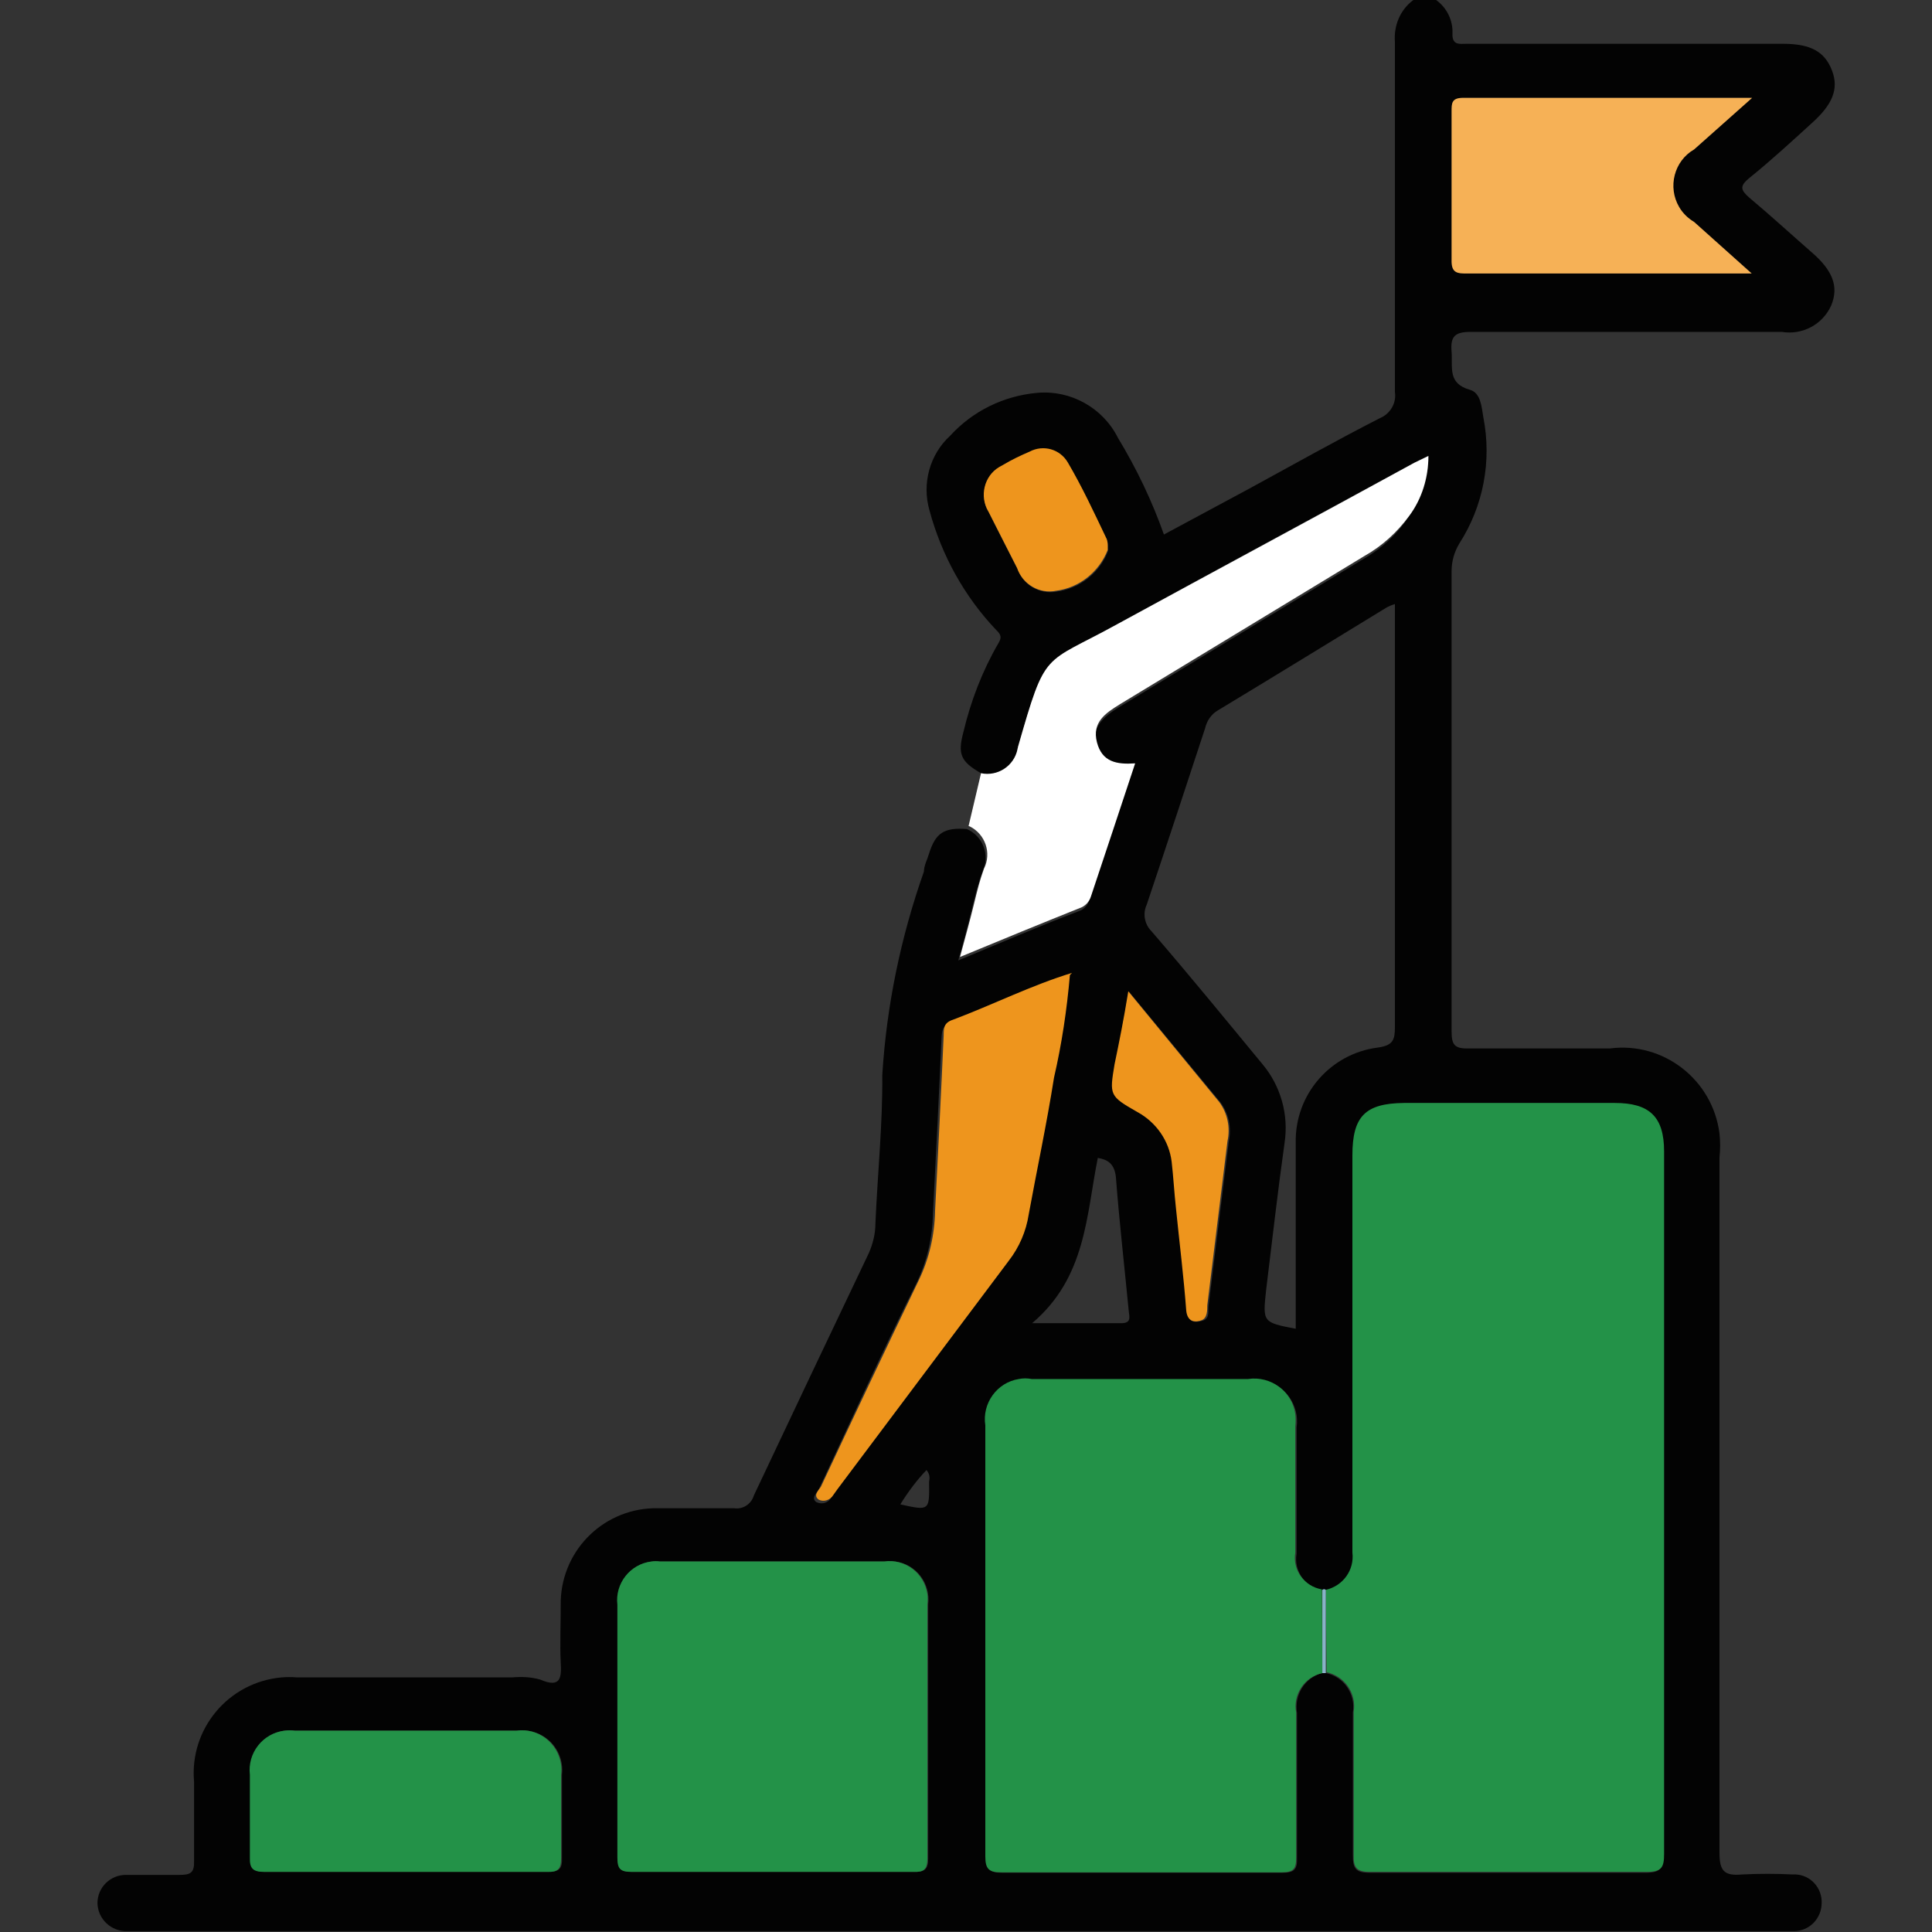 <?xml version="1.0" encoding="utf-8"?>
<!-- Generator: Adobe Illustrator 26.5.0, SVG Export Plug-In . SVG Version: 6.00 Build 0)  -->
<svg version="1.1" id="Layer_1" xmlns="http://www.w3.org/2000/svg" xmlns:xlink="http://www.w3.org/1999/xlink" x="0px" y="0px"
	 viewBox="0 0 45 45" style="enable-background:new 0 0 45 45;" xml:space="preserve">
<rect x="0" y="0" width="45" height="45" fill="#333333" stroke="none"/>
<style type="text/css">
	.st0{fill:#020201;}
	.st1{fill:#239248;}
	.st2{fill:#EE951D;}
	.st3{fill:#050404;}
	.st4{fill:#030303;}
	.st5{fill:#FFFFFF;}
	.st6{fill:#F6B156;}
	.st7{fill:#88B3C8;}
	.st8{fill:#6189A9;}
	.st9{fill:#030404;}
	.st10{fill:#6DBF7C;}
	.st11{fill:#040404;}
</style>
<g>
	<path class="st0" d="M153.05,39.52c-0.16,0.09-0.12,0.26-0.15,0.38c-0.57,2.36-2.69,4.02-5.13,4.01h-6.83c-0.6,0-0.6,0-0.61-0.57
		c0-0.06,0-0.12,0-0.18c0.01-0.06,0.01-0.11,0-0.17c-0.08-0.45,0.1-0.58,0.56-0.57c1.91,0,3.83,0,5.75,0c0.38,0,0.46-0.11,0.45-0.47
		c0-2.27,0-4.54,0-6.83c0-0.99,0-0.97,1.01-1c0.41,0,0.48,0.12,0.47,0.5c0,2.43,0,4.85,0,7.29c0,0.37,0.11,0.42,0.43,0.3
		c1.31-0.4,2.28-1.5,2.51-2.84c0.15-1.28,0.18-2.57,0.09-3.86c-0.05-2.41-1.74-4.48-4.1-5.01c-1.04-0.15-2.09-0.2-3.14-0.15
		c-1.31,0-2.61,0-3.91,0c-0.38,0-0.52,0.09-0.38,0.5c0.2,0.64,0.29,1.32,0.27,1.99c0,2.21,0,4.43,0,6.63
		c0.12,1.36-0.41,2.7-1.44,3.61c-0.79,0.57-1.75,0.85-2.73,0.79c-0.48-0.03-0.96-0.03-1.44,0c-0.35,0-0.44-0.09-0.39-0.41
		c0.01-0.11,0.01-0.23,0-0.34c0-0.2,0-0.38,0-0.57c0-3.22,0-6.44,0-9.66c0-1.03,0-1.02,1.02-1.04c0.39,0,0.49,0.12,0.49,0.5
		c0,3.15,0,6.3,0,9.45c0,0.11,0,0.23,0,0.35c0,0.12,0.06,0.21,0.23,0.24c1.28,0.23,2.51-0.63,2.73-1.91
		c0.03-0.17,0.04-0.35,0.03-0.53v-7.16c0.08-2.92-2.23-5.35-5.15-5.42c-0.09,0-0.17,0-0.26,0h-5.71c-2.92-0.07-5.33,2.24-5.4,5.16
		c0,0.07,0,0.15,0,0.22v7.07c-0.15,1.27,0.75,2.41,2.02,2.56c0.18,0.02,0.36,0.02,0.54,0c0.38,0,0.46-0.1,0.46-0.46c0-3,0-5.98,0-9
		c0-1.06,0-1.04,1.05-1.07c0.38,0,0.45,0.12,0.45,0.47c0,3.42,0,6.83,0,10.25c0,0.19,0,0.38,0,0.57c-0.08,0.74-0.08,0.74-0.85,0.74
		h-1.36c-0.86-0.01-1.7-0.29-2.4-0.79c-1.04-0.94-1.57-2.31-1.44-3.71c0.06-2.2,0-4.39,0-6.59c-0.02-0.66,0.07-1.32,0.26-1.95
		c0.13-0.38,0-0.5-0.35-0.49c-2.12,0-4.27-0.08-6.36,0.05c-2.39,0.19-4.34,1.99-4.72,4.37c-0.11,1.3-0.14,2.6-0.08,3.9
		c0.02,1.57,1.02,2.97,2.51,3.48c0.47,0.17,0.48,0.17,0.48-0.32V35.2c0-1.04,0-1.03,1.05-1.04c0.38,0,0.45,0.11,0.45,0.47
		c0,2.44,0,4.89,0,7.33c0,0.36,0.08,0.48,0.45,0.47c1.85,0,3.69,0,5.54,0c0.74,0,0.74,0,0.79,0.74c0.05,0.74-0.05,0.75-0.85,0.75
		h-6.58c-2.89,0.08-5.3-2.21-5.37-5.1c0-0.09,0-0.18,0-0.28c-0.07-1.24-0.05-2.49,0.06-3.73c0.39-3.29,3.14-5.8,6.46-5.87
		c2.34-0.08,4.68-0.1,7.02,0c0.19,0.03,0.37-0.05,0.47-0.21c1.25-1.82,3.33-2.9,5.54-2.85c1.96,0,3.92,0,5.88,0
		c2.2-0.03,4.26,1.03,5.52,2.83c0.13,0.19,0.36,0.29,0.59,0.23c2.46-0.14,4.92-0.14,7.37,0c3.04,0.26,5.51,2.56,5.98,5.58
		c0,0.08,0,0.19,0.09,0.22L153.05,39.52z"/>
	<path class="st0" d="M133.16-1.08c0.38,0.11,0.74,0.29,1.07,0.52c0.49,0.41,0.77,1.02,0.79,1.66c0,0.85,0,1.71,0,2.56
		c0,0.27,0.06,0.42,0.34,0.5c0.83,0.24,1.63,0.58,2.38,0.99c0.16,0.12,0.39,0.09,0.51-0.08c0,0,0-0.01,0.01-0.01
		c0.56-0.58,1.13-1.14,1.71-1.71c0.84-0.94,2.29-1.03,3.23-0.18c0.06,0.06,0.13,0.12,0.18,0.18c0.99,0.97,1.97,1.96,2.95,2.95
		c0.94,0.81,1.06,2.22,0.25,3.17c-0.08,0.09-0.16,0.17-0.25,0.25c-0.57,0.57-1.14,1.14-1.71,1.71c-0.18,0.18-0.24,0.31-0.1,0.56
		c0.42,0.75,0.75,1.55,1,2.38c0.08,0.25,0.18,0.32,0.43,0.32c0.85,0,1.64,0,2.46,0c1.23-0.07,2.29,0.88,2.36,2.11
		c0,0.07,0,0.15,0,0.22c0,1.47,0,2.93,0,4.39c0.02,1.08-0.73,2.03-1.79,2.24c-0.32,0.06-0.5,0-0.44-0.36c0.01-0.12,0.01-0.23,0-0.35
		c0-0.17,0-0.35,0-0.52c0-0.17,0-0.22,0.17-0.26c0.44-0.12,0.56-0.45,0.56-0.85c0-1.38,0-2.76,0-4.14c0-0.72-0.25-0.97-0.98-0.97
		h-3.42c-0.27,0-0.41-0.05-0.48-0.35c-0.34-1.44-0.92-2.82-1.71-4.07c-0.16-0.26-0.09-0.4,0.09-0.59c0.85-0.85,1.67-1.65,2.49-2.49
		c0.35-0.24,0.44-0.73,0.2-1.08c-0.05-0.08-0.12-0.15-0.2-0.2c-0.96-0.98-1.93-1.95-2.91-2.92c-0.5-0.5-0.85-0.49-1.35,0
		c-0.81,0.85-1.62,1.61-2.43,2.43c-0.21,0.22-0.36,0.28-0.65,0.1c-1.23-0.8-2.59-1.37-4.02-1.71c-0.32-0.08-0.38-0.22-0.38-0.51
		c0-1.17,0-2.34,0-3.51c0-0.62-0.28-0.85-0.85-0.85h-4.22c-0.61,0-0.85,0.28-0.85,0.85c0,1.18,0,2.37,0,3.55
		c0,0.27-0.09,0.38-0.34,0.44c-1.46,0.33-2.85,0.91-4.11,1.71c-0.15,0.13-0.39,0.11-0.52-0.04c-0.01-0.01-0.02-0.02-0.03-0.04
		c-0.85-0.85-1.66-1.71-2.49-2.49c-0.5-0.5-0.85-0.49-1.35,0c-0.97,0.96-1.93,1.92-2.89,2.89c-0.49,0.49-0.48,0.85,0,1.35
		c0.85,0.85,1.63,1.64,2.46,2.45c0.18,0.12,0.23,0.37,0.11,0.56c-0.01,0.01-0.02,0.02-0.02,0.03c-0.79,1.23-1.37,2.6-1.71,4.02
		c-0.08,0.34-0.24,0.39-0.54,0.38h-3.47c-0.59,0-0.85,0.26-0.85,0.79c0,1.48,0,2.96,0,4.43c-0.03,0.32,0.17,0.62,0.48,0.71
		c0.17,0.02,0.29,0.18,0.26,0.35c0,0.01,0,0.02-0.01,0.03c-0.01,0.15-0.01,0.29,0,0.44c0,0.06,0,0.12,0,0.18
		c0,0.67,0,0.67-0.69,0.46c-0.88-0.27-1.5-1.07-1.53-1.99c0-1.6,0-3.2,0-4.78c0.05-1.19,1.03-2.13,2.22-2.11c0.86,0,1.71,0,2.56,0
		c0.2,0.03,0.39-0.1,0.42-0.3c0-0.01,0-0.01,0-0.02c0.24-0.83,0.58-1.62,1-2.38c0.14-0.25,0.08-0.38-0.1-0.56
		c-0.59-0.57-1.17-1.15-1.71-1.71c-0.92-0.82-0.99-2.23-0.17-3.15c0.05-0.06,0.11-0.11,0.17-0.17c1-1.01,2-2.02,3.02-3.02
		c0.85-0.93,2.28-0.99,3.21-0.15c0.05,0.05,0.1,0.1,0.15,0.15c0.57,0.57,1.16,1.16,1.77,1.77c0.09,0.14,0.28,0.19,0.42,0.1
		c0.01-0.01,0.02-0.01,0.03-0.02c0.8-0.43,1.64-0.78,2.5-1.03c0.22-0.07,0.25-0.19,0.25-0.38c0-0.8,0-1.61,0-2.42
		c-0.08-1.03,0.54-1.99,1.52-2.32c0.06,0,0.15,0,0.16-0.11L133.16-1.08z"/>
	<path class="st1" d="M112.53,22.91c-0.01-0.15-0.01-0.29,0-0.44c0.04-0.17-0.06-0.33-0.23-0.37c-0.01,0-0.02,0-0.03-0.01
		c-0.31-0.09-0.51-0.39-0.48-0.71c0-1.48,0-2.96,0-4.43c0-0.53,0.3-0.79,0.85-0.79h3.47c0.3,0,0.46,0,0.54-0.38
		c0.34-1.43,0.92-2.79,1.71-4.02c0.14-0.17,0.12-0.42-0.05-0.57c-0.01-0.01-0.02-0.02-0.03-0.02c-0.85-0.85-1.64-1.63-2.46-2.45
		c-0.5-0.5-0.5-0.85,0-1.35c0.96-0.96,1.92-1.93,2.89-2.89c0.5-0.5,0.85-0.5,1.35,0c0.85,0.85,1.71,1.65,2.49,2.49
		c0.11,0.17,0.34,0.22,0.51,0.11c0.01-0.01,0.03-0.02,0.04-0.03c1.26-0.8,2.65-1.37,4.11-1.71c0.26-0.06,0.34-0.17,0.34-0.44
		c0-1.19,0-2.38,0-3.55c0-0.62,0.27-0.85,0.85-0.85h4.22c0.61,0,0.85,0.27,0.85,0.85c0,1.17,0,2.34,0,3.51
		c0,0.29,0.06,0.44,0.38,0.51c1.43,0.33,2.79,0.91,4.02,1.71c0.29,0.18,0.44,0.12,0.65-0.1c0.8-0.85,1.61-1.61,2.43-2.43
		c0.5-0.5,0.85-0.5,1.35,0c0.97,0.97,1.95,1.94,2.91,2.92c0.35,0.24,0.44,0.73,0.2,1.08c-0.05,0.08-0.12,0.15-0.2,0.2
		c-0.85,0.85-1.66,1.71-2.49,2.49c-0.19,0.19-0.26,0.33-0.09,0.59c0.79,1.25,1.37,2.63,1.71,4.07c0.07,0.3,0.21,0.36,0.48,0.35h3.42
		c0.73,0,0.98,0.25,0.98,0.97c0,1.38,0,2.76,0,4.14c0,0.42-0.12,0.75-0.56,0.85c-0.15,0-0.17,0.13-0.17,0.26s0,0.35,0,0.52h-0.78
		c-0.21-1.11-0.82-2.11-1.71-2.82c-1.74-1.33-4.19-1.22-5.8,0.26c0.06-0.39,0.08-0.78,0.07-1.18c0.09-0.01,0.17-0.01,0.26,0
		c0.39,0.06,0.51-0.08,0.48-0.48c-0.04-0.61-0.12-1.22-0.25-1.82c-1.27-5.65-6.88-9.21-12.53-7.95c-4.51,1.01-7.83,4.86-8.17,9.47
		c0,0.74,0,0.74,0.71,0.79c-0.02,0.39,0.01,0.78,0.07,1.17c-1.87-1.68-4.75-1.53-6.43,0.34c-0.56,0.63-0.94,1.4-1.1,2.23
		L112.53,22.91z"/>
	<path class="st1" d="M126.79,43.17c0-0.19,0-0.38,0-0.57c0-3.42,0-6.83,0-10.25c0-0.35-0.08-0.48-0.45-0.47
		c-1.05,0-1.05,0-1.05,1.07c0,3,0,5.98,0,9c0,0.36-0.09,0.47-0.46,0.46c-1.27,0.15-2.41-0.75-2.56-2.02c-0.02-0.18-0.02-0.36,0-0.54
		v-7.07c-0.06-2.92,2.26-5.33,5.17-5.38c0.07,0,0.15,0,0.22,0h5.73c2.92-0.07,5.34,2.25,5.41,5.17c0,0.09,0,0.17,0,0.26v7.16
		c0.06,1.3-0.94,2.41-2.24,2.47c-0.18,0.01-0.35,0-0.53-0.03c-0.17,0-0.24-0.08-0.23-0.24c0.01-0.16,0-0.24,0-0.35
		c0-3.15,0-6.3,0-9.45c0-0.38-0.09-0.5-0.49-0.5c-1.02,0-1.02,0-1.02,1.04c0,3.22,0,6.44,0,9.66c0,0.19,0,0.38,0,0.57h-0.72
		c-0.01-0.07-0.01-0.14,0-0.21c0.09-0.46-0.13-0.55-0.55-0.54c-1.55,0-3.09,0-4.64,0c-0.78,0-0.78,0-0.85,0.74L126.79,43.17z"/>
	<path class="st2" d="M138.84,43.12c1.02-0.91,1.55-2.25,1.44-3.61c-0.05-2.2,0-4.42,0-6.63c0.02-0.67-0.07-1.35-0.27-1.99
		c-0.15-0.42,0-0.5,0.38-0.5c1.3,0,2.61,0,3.91,0c1.05-0.05,2.1-0.01,3.14,0.15c2.36,0.53,4.05,2.59,4.1,5.01
		c0.09,1.29,0.06,2.58-0.09,3.86c-0.23,1.35-1.2,2.45-2.51,2.84c-0.32,0.12-0.43,0.07-0.43-0.3c0-2.43,0-4.86,0-7.29
		c0-0.38-0.06-0.51-0.47-0.5c-1,0-1.01,0-1.01,1c0,2.27,0,4.54,0,6.83c0,0.36-0.08,0.47-0.45,0.47c-1.92,0-3.84,0-5.75,0
		c-0.46,0-0.64,0.12-0.56,0.57c0.01,0.06,0.01,0.11,0,0.17L138.84,43.12z"/>
	<path class="st2" d="M120.79,43.16c-0.05-0.74-0.05-0.74-0.79-0.74c-1.85,0-3.69,0-5.54,0c-0.38,0-0.45-0.11-0.45-0.47
		c0-2.44,0-4.89,0-7.33c0-0.36-0.08-0.48-0.45-0.47c-1.05,0-1.05,0-1.05,1.04v6.68c0,0.49,0,0.49-0.48,0.32
		c-1.49-0.51-2.5-1.9-2.51-3.48c-0.06-1.3-0.03-2.6,0.08-3.9c0.37-2.37,2.32-4.18,4.72-4.37c2.12-0.13,4.27,0,6.36-0.05
		c0.37,0,0.48,0.1,0.35,0.49c-0.2,0.63-0.29,1.29-0.26,1.95c0,2.2,0.04,4.39,0,6.59c-0.13,1.39,0.4,2.77,1.44,3.71L120.79,43.16z"/>
	<path class="st0" d="M120.84,20.35c0.71,0.69,1.19,1.59,1.38,2.56c0.42,2.45-1.22,4.78-3.67,5.2c-2.45,0.42-4.78-1.22-5.2-3.67
		c-0.05-0.31-0.07-0.61-0.06-0.92v-0.61c0.45-2.47,2.83-4.11,5.3-3.66c0.83,0.15,1.6,0.53,2.23,1.1H120.84z M117.77,20.68
		c-1.63-0.02-2.97,1.29-2.99,2.92c0,0.02,0,0.04,0,0.06c-0.12,1.65,1.11,3.09,2.76,3.22c1.65,0.12,3.09-1.11,3.22-2.76
		c0.01-0.15,0.01-0.3,0-0.45c0-1.64-1.32-2.98-2.96-2.98C117.79,20.68,117.78,20.68,117.77,20.68z"/>
	<path class="st0" d="M138.81,22.92c0.19-0.98,0.68-1.87,1.39-2.56c1.62-1.48,4.06-1.59,5.8-0.26c0.89,0.7,1.5,1.71,1.71,2.82
		c0.22,1.49-0.3,2.99-1.38,4.02c-1.35,1.28-3.36,1.59-5.04,0.77c-1.71-0.83-2.71-2.65-2.51-4.54C138.79,23.09,138.8,23,138.81,22.92
		z M146.27,23.7c0.19-1.65-0.99-3.14-2.64-3.34c-1.65-0.19-3.14,0.99-3.34,2.64c-0.02,0.21-0.03,0.43-0.01,0.64
		c-0.19,1.65,0.99,3.14,2.64,3.34c1.65,0.19,3.14-0.99,3.34-2.64C146.29,24.12,146.29,23.91,146.27,23.7z"/>
	<path class="st0" d="M126.56,22.9c-0.7-1.28-0.75-2.81-0.14-4.14c0.97-2.28,3.61-3.35,5.89-2.38c2.28,0.97,3.35,3.61,2.38,5.89
		c-0.04,0.1-0.09,0.2-0.14,0.3c-0.05,0.1-0.09,0.21-0.14,0.32c-0.61,1.03-1.58,1.79-2.73,2.11c-1.86,0.51-3.84-0.23-4.92-1.83
		L126.56,22.9z M133.49,20.68c0-1.66-1.33-3-2.99-3.01c-1.66,0-3,1.33-3.01,2.99c0,1.66,1.33,3,2.99,3.01c0.01,0,0.02,0,0.03,0
		c1.65-0.01,2.99-1.34,3.01-2.99H133.49z"/>
	<path class="st0" d="M127.51,43.16c0-0.74,0-0.74,0.85-0.74c1.55,0,3.09,0,4.64,0c0.42,0,0.64,0.08,0.55,0.54
		c-0.01,0.07-0.01,0.14,0,0.21c-0.05,0.75-0.05,0.75-0.85,0.75c-1.55,0-3.1,0-4.66,0c-0.39,0-0.61-0.06-0.51-0.5
		C127.53,43.33,127.52,43.24,127.51,43.16z"/>
	<path class="st0" d="M140.27,19.18c-0.74,0-0.74,0-0.79-0.81c-0.45-4.95-4.83-8.59-9.78-8.14c-3.98,0.36-7.24,3.31-8.01,7.23
		c-0.09,0.4-0.14,0.81-0.14,1.22c0,0.41-0.14,0.56-0.52,0.49c-0.09-0.01-0.18-0.01-0.26,0c-0.75-0.05-0.75-0.05-0.71-0.79
		c0.43-5.78,5.46-10.12,11.23-9.69c4.61,0.34,8.46,3.66,9.47,8.17c0.13,0.6,0.21,1.21,0.25,1.82c0,0.4-0.09,0.54-0.48,0.48
		C140.44,19.15,140.36,19.16,140.27,19.18z"/>
	<path class="st2" d="M117.77,20.68c1.64-0.01,2.98,1.31,3,2.95c0,0.01,0,0.02,0,0.03c0.12,1.65-1.11,3.09-2.76,3.22
		c-1.65,0.12-3.09-1.11-3.22-2.76c-0.01-0.15-0.01-0.3,0-0.45c-0.01-1.63,1.31-2.96,2.94-2.97
		C117.74,20.68,117.76,20.68,117.77,20.68z"/>
	<path class="st2" d="M146.27,23.7c-0.02,1.66-1.38,2.99-3.04,2.97c-1.66-0.02-2.99-1.38-2.97-3.04c0.02-1.66,1.38-2.99,3.04-2.97
		C144.96,20.68,146.28,22.04,146.27,23.7z"/>
	<path class="st1" d="M133.51,20.68c-0.01,1.66-1.37,2.99-3.02,2.97c-1.66-0.01-2.99-1.37-2.97-3.02c0.01-1.64,1.35-2.97,2.99-2.97
		c1.66,0,3.01,1.35,3.01,3.01C133.51,20.67,133.51,20.67,133.51,20.68z"/>
</g>
<g>
	<path class="st3" d="M-218.22-118.14c0.32,0.11,0.57,0.36,0.68,0.68c0.22,0.51,0.48,1,0.68,1.52c0.09,0.25,0.32,0.42,0.59,0.42
		c0.63,0.06,1.26,0.16,1.9,0.23c0.26,0,0.49,0.16,0.58,0.41c0.08,0.26-0.02,0.53-0.25,0.68c-0.49,0.47-0.98,0.94-1.48,1.39
		c-0.14,0.11-0.2,0.29-0.15,0.45c0.14,0.68,0.25,1.3,0.38,1.95c0.05,0.27,0.07,0.54-0.18,0.73c-0.24,0.15-0.55,0.14-0.78-0.04
		c-0.57-0.32-1.15-0.62-1.71-0.95c-0.16-0.11-0.38-0.11-0.54,0c-0.56,0.33-1.14,0.63-1.7,0.95c-0.22,0.17-0.51,0.19-0.75,0.05
		c-0.28-0.19-0.26-0.47-0.2-0.75c0.13-0.68,0.24-1.31,0.38-1.96c0.04-0.17-0.01-0.34-0.15-0.45c-0.5-0.45-0.99-0.93-1.48-1.39
		c-0.23-0.14-0.33-0.42-0.25-0.68c0.1-0.26,0.35-0.42,0.62-0.41c0.64-0.07,1.29-0.17,1.94-0.24c0.21-0.01,0.4-0.14,0.47-0.35
		c0.24-0.55,0.52-1.08,0.75-1.63c0.1-0.29,0.3-0.53,0.57-0.68L-218.22-118.14z M-215.57-114.32c-0.47-0.06-0.87-0.14-1.26-0.16
		c-0.38,0.01-0.72-0.24-0.84-0.6c-0.15-0.38-0.35-0.73-0.55-1.17c-0.22,0.47-0.42,0.86-0.59,1.25c-0.11,0.29-0.37,0.48-0.68,0.5
		c-0.43,0.04-0.86,0.1-1.36,0.17c0.34,0.32,0.61,0.6,0.92,0.85c0.32,0.23,0.46,0.65,0.33,1.02c-0.11,0.4-0.18,0.8-0.2,1.21
		c0.43-0.24,0.81-0.43,1.19-0.68c0.25-0.17,0.58-0.17,0.83,0c0.37,0.22,0.76,0.42,1.21,0.68c-0.09-0.48-0.16-0.89-0.25-1.29
		c-0.11-0.33,0-0.68,0.28-0.89C-216.23-113.64-215.93-113.94-215.57-114.32z"/>
	<path class="st3" d="M-208.18-83.7c-0.27,0.14-0.54,0.28-0.82,0.4c-0.14,0.05-0.22,0.19-0.21,0.33c-0.02,1.05-0.83,1.91-1.88,1.99
		c-0.18,0-0.23,0.06-0.25,0.25c-0.09,1.12-1.07,1.95-2.19,1.86c-0.08-0.01-0.15-0.02-0.23-0.03c-0.24-0.03-0.28,0.03-0.35,0.22
		c-0.35,1.07-1.49,1.65-2.56,1.31c-0.31-0.1-0.6-0.28-0.83-0.51l-0.74-0.76c-0.05,0.08-0.09,0.13-0.12,0.19
		c-0.43,1.04-1.62,1.53-2.66,1.1c-0.28-0.12-0.53-0.29-0.73-0.52c-1.81-1.79-3.6-3.59-5.42-5.39c-0.33-0.33-0.63-0.68-1-1.03
		c-0.14,0.55-0.26,1.02-0.39,1.49c-0.13,0.47-0.35,0.6-0.8,0.49c-1.47-0.37-2.94-0.74-4.41-1.12c-0.31-0.04-0.52-0.31-0.49-0.62
		c0.01-0.06,0.02-0.12,0.05-0.17c1.03-4.1,2.07-8.19,3.11-12.29c0.14-0.57,0.35-0.68,0.93-0.54l4.18,1.05
		c0.54,0.14,0.68,0.28,0.56,0.85c-0.03,0.18,0,0.23,0.2,0.23h5.42c0.09,0,0.18-0.02,0.26-0.07c1.36-0.79,2.79-0.6,4.19-0.07
		c1.04,0.38,2.03,0.88,2.95,1.49c0.35,0.21,0.79,0.23,1.15,0.05c0.55-0.16,0.55-0.15,0.41-0.68c-0.08-0.32-0.17-0.64-0.24-0.96
		c-0.07-0.32,0.03-0.68,0.42-0.77c1.49-0.39,2.98-0.77,4.48-1.14c0.41-0.1,0.64,0.08,0.77,0.59l1.63,6.45l1.46,5.8
		c0.12,0.47,0,0.68-0.48,0.83l-4.28,1.09c-0.52,0.13-0.74,0-0.88-0.52c-0.07-0.26-0.14-0.51-0.21-0.77
		C-208.13-83.65-208.18-83.66-208.18-83.7z M-221.06-93.74c-0.05-0.03-0.07-0.05-0.09-0.05c-1.44,0-2.87,0-4.31,0
		c-0.23,0-0.26,0.13-0.3,0.29c-0.68,2.58-1.29,5.15-1.96,7.73c-0.06,0.16,0,0.34,0.13,0.45l6.62,6.61c0.35,0.39,0.95,0.42,1.34,0.08
		c0.39-0.35,0.42-0.95,0.08-1.34c-0.03-0.03-0.06-0.06-0.09-0.09l-2.03-2.03c-0.45-0.45-0.53-0.78-0.24-1.05
		c0.29-0.27,0.56-0.2,1.02,0.24l4.15,4.16c0.24,0.3,0.63,0.44,1,0.35c0.51-0.13,0.81-0.65,0.68-1.16c-0.05-0.19-0.16-0.36-0.31-0.49
		l-4.31-4.26c-0.09-0.08-0.18-0.17-0.25-0.26c-0.16-0.21-0.14-0.5,0.05-0.68c0.18-0.22,0.5-0.25,0.72-0.08
		c0.11,0.08,0.21,0.17,0.3,0.27l4.61,4.64c0.09,0.09,0.19,0.19,0.29,0.27c0.3,0.24,0.73,0.27,1.05,0.05
		c0.34-0.19,0.52-0.57,0.44-0.95c-0.05-0.25-0.18-0.47-0.38-0.64l-4.12-4.16c-0.46-0.46-0.53-0.76-0.23-1.04
		c0.3-0.28,0.56-0.2,1.02,0.25l4.16,4.18c0.22,0.27,0.57,0.41,0.92,0.36c0.35-0.05,0.64-0.3,0.74-0.64c0.11-0.37,0-0.77-0.29-1.02
		c-1.72-1.71-3.44-3.42-5.14-5.15c-0.45-0.46-1.11-0.63-1.72-0.46c-0.35,0.08-0.68,0.23-0.98,0.42c-0.58,0.35-1.15,0.73-1.75,1.04
		c-1.45,0.81-3.28,0.49-4.37-0.76c-0.27-0.19-0.33-0.57-0.14-0.84c0.03-0.04,0.06-0.07,0.09-0.1c0.99-1.16,1.97-2.31,2.96-3.46
		c0.2-0.24,0.41-0.45,0.62-0.68H-221.06z M-217.4-94.42c-0.55-0.02-1.09,0.13-1.56,0.42c-0.54,0.33-1.02,0.73-1.45,1.19
		c-1.04,1.08-1.97,2.26-2.96,3.39c-0.17,0.2-0.07,0.26,0.08,0.36c0.7,0.49,1.61,0.57,2.39,0.2c0.53-0.26,1.03-0.55,1.52-0.88
		c0.45-0.31,0.94-0.55,1.46-0.72c1.05-0.35,2.21-0.06,2.97,0.74c1.57,1.6,3.16,3.17,4.75,4.75c0.68,0.68,0.68,0.68,1.56,0.23
		c0.21-0.1,0.25-0.2,0.19-0.42c-0.54-2.09-1.06-4.18-1.59-6.26c-0.09-0.39-0.09-0.94-0.35-1.11s-0.76,0.14-1.15,0.26
		c-0.3,0.11-0.64,0.06-0.9-0.12c-0.7-0.45-1.44-0.86-2.2-1.22c-0.87-0.46-1.83-0.72-2.81-0.78L-217.4-94.42z M-229.61-83.57
		c0.25,0.07,0.22-0.14,0.26-0.27c0.9-3.62,1.81-7.23,2.71-10.85c0.07-0.28,0-0.37-0.24-0.43c-0.94-0.23-1.88-0.46-2.82-0.71
		c-0.27-0.07-0.36,0-0.43,0.27c-0.37,1.5-0.75,2.99-1.13,4.48l-1.6,6.34c-0.04,0.16-0.12,0.31,0.12,0.37L-229.61-83.57z
		 M-206.56-95.83l-3.1,0.79c-0.19,0.05-0.1,0.18-0.07,0.28l2.77,10.98c0.05,0.18,0.11,0.24,0.33,0.19c0.96-0.26,1.93-0.51,2.9-0.73
		c0.29-0.07,0.31-0.18,0.24-0.43c-0.35-1.32-0.68-2.63-1-3.95c-0.58-2.29-1.16-4.59-1.74-6.88c-0.09-0.12-0.07-0.31-0.37-0.25
		L-206.56-95.83z"/>
	<path class="st3" d="M-220.7-104.15c0.91,0.05,1.76,0.48,2.33,1.2c0.13,0.16,0.19,0.16,0.31,0c0.58-0.72,1.44-1.16,2.37-1.21
		c-0.6-0.71-0.88-1.64-0.77-2.57c0.1-0.93,0.59-1.76,1.36-2.29c1.29-0.92,3.04-0.79,4.18,0.31c1.24,1.19,1.36,2.82,0.24,4.55
		c1.06,0.06,2.01,0.63,2.57,1.53c0.3,0.45,0.46,0.97,0.47,1.51c0,0.9,0,1.81,0,2.71c0,0.6-0.16,0.75-0.76,0.75h-19.61
		c-0.6,0-0.76-0.16-0.76-0.75c0-0.8,0-1.6,0-2.4c-0.08-1.77,1.29-3.27,3.06-3.35c-0.6-0.71-0.88-1.63-0.77-2.56
		c0.1-0.93,0.59-1.76,1.36-2.3c1.28-0.92,3.04-0.8,4.18,0.3C-219.7-107.54-219.61-105.91-220.7-104.15z M-213.25-98.76
		c1.36,0,2.77,0,4.16,0c0.24,0,0.32-0.05,0.31-0.31c0-0.64,0-1.28,0-1.92c0-1.12-0.91-2.03-2.03-2.03c-0.01,0-0.03,0-0.04,0
		c-1.58,0-3.17,0-4.75,0c-1.12,0-2.03,0.91-2.03,2.03c0,0.62,0,1.25,0,1.88c0,0.26,0.06,0.33,0.33,0.33
		c1.35,0.01,2.72,0.01,4.09,0.01L-213.25-98.76z M-223.24-98.76c1.36,0,2.71,0,4.12,0c0.26,0,0.33-0.07,0.33-0.33
		c0-0.61,0-1.22,0-1.83c0.03-1.12-0.85-2.06-1.97-2.1c-0.04,0-0.09,0-0.13,0c-1.56,0-3.12,0-4.67,0c-1.12-0.05-2.07,0.83-2.12,1.95
		c0,0.06,0,0.11,0,0.17c0,0.6,0,1.2,0,1.8c0,0.28,0.08,0.35,0.36,0.35c1.38-0.03,2.75-0.01,4.12-0.01L-223.24-98.76z
		 M-211.04-106.33c0-1.21-0.98-2.18-2.19-2.18s-2.18,0.98-2.18,2.19c0,1.2,0.98,2.18,2.18,2.18c1.21,0,2.2-0.98,2.2-2.2
		L-211.04-106.33z M-223.24-104.14c1.21,0.01,2.2-0.97,2.2-2.18c0.01-1.21-0.97-2.2-2.18-2.2c-1.21-0.01-2.2,0.97-2.2,2.18
		c0,0,0,0,0,0.01C-225.41-105.13-224.44-104.16-223.24-104.14L-223.24-104.14z"/>
	<path class="st1" d="M-229.67-83.56l-3.1-0.77c-0.24-0.06-0.16-0.22-0.12-0.37l1.6-6.34c0.38-1.49,0.77-2.98,1.13-4.48
		c0.07-0.27,0.16-0.35,0.43-0.27c0.94,0.25,1.88,0.48,2.82,0.71c0.26,0.06,0.32,0.16,0.24,0.43c-0.9,3.62-1.81,7.23-2.71,10.85
		C-229.44-83.7-229.42-83.5-229.67-83.56z"/>
	<path class="st2" d="M-206.61-95.82c0.31-0.06,0.28,0.13,0.32,0.26c0.58,2.3,1.16,4.59,1.74,6.88c0.34,1.32,0.68,2.63,1,3.95
		c0.07,0.26,0.05,0.37-0.24,0.43c-0.97,0.22-1.94,0.47-2.9,0.73c-0.22,0.05-0.28,0-0.33-0.19l-2.77-10.98c0-0.1-0.12-0.24,0.07-0.28
		L-206.61-95.82z"/>
	<path class="st1" d="M-213.22-98.77c-1.36,0-2.71,0-4.12,0c-0.26,0-0.33-0.07-0.33-0.33c0-0.63,0-1.25,0-1.88
		c0-1.12,0.91-2.03,2.03-2.03c1.59,0,3.17,0,4.75,0c1.12-0.02,2.05,0.87,2.07,1.99c0,0.01,0,0.03,0,0.04c0,0.64,0,1.28,0,1.92
		c0,0.25-0.07,0.31-0.31,0.31C-210.45-98.78-211.84-98.77-213.22-98.77z"/>
	<path class="st2" d="M-223.21-98.77c-1.36,0-2.71,0-4.11,0c-0.28,0-0.37-0.07-0.36-0.35c0-0.6,0-1.2,0-1.8
		c-0.05-1.12,0.83-2.07,1.95-2.12c0.06,0,0.11,0,0.17,0c1.55,0,3.11,0,4.67,0c1.12-0.04,2.06,0.84,2.1,1.96c0,0.04,0,0.09,0,0.13
		c0,0.61,0,1.22,0,1.83c0,0.26-0.07,0.34-0.33,0.33C-220.47-98.78-221.84-98.77-223.21-98.77z"/>
</g>
<g>
	<path class="st4" d="M22.85,18.01c-0.47-0.27-0.55-0.44-0.41-0.96c0.17-0.72,0.44-1.42,0.81-2.06c0.08-0.13,0.08-0.2-0.05-0.32
		c-0.74-0.78-1.27-1.74-1.55-2.78c-0.18-0.62,0-1.3,0.48-1.74c0.53-0.58,1.25-0.93,2.03-1c0.78-0.07,1.53,0.35,1.88,1.05
		c0.43,0.71,0.79,1.46,1.07,2.25l1.99-1.07c1.01-0.55,2.02-1.12,3.04-1.64c0.24-0.1,0.39-0.35,0.35-0.61c0-2.72,0-5.43,0-8.15
		C32.46,0.6,32.61,0.23,32.92,0h0.53c0.25,0.18,0.4,0.48,0.38,0.8c0,0.26,0.17,0.22,0.33,0.22h7.37c0.64,0,0.97,0.18,1.14,0.62
		s0,0.8-0.45,1.21c-0.45,0.41-0.97,0.89-1.48,1.3c-0.23,0.19-0.19,0.28,0,0.45c0.49,0.41,0.97,0.85,1.45,1.27
		c0.49,0.42,0.65,0.8,0.46,1.25c-0.2,0.44-0.67,0.69-1.15,0.61c-2.39,0-4.79,0-7.24,0c-0.37,0-0.48,0.1-0.45,0.46
		c0.03,0.37-0.1,0.74,0.43,0.89c0.25,0.07,0.27,0.4,0.31,0.64c0.2,1.02,0,2.07-0.56,2.94c-0.12,0.2-0.18,0.42-0.18,0.65
		c0,3.57,0,7.18,0,10.7c0,0.32,0.06,0.42,0.4,0.41c1.1,0,2.19,0,3.29,0c1.25-0.16,2.39,0.73,2.55,1.98c0.02,0.19,0.02,0.37,0,0.56
		c0,5.39,0,10.79,0,16.19c0,0.42,0.1,0.55,0.53,0.51c0.39-0.02,0.79-0.02,1.18,0c0.35-0.02,0.65,0.25,0.67,0.61
		c0,0.02,0,0.03,0,0.05c0,0.36-0.28,0.66-0.65,0.66c-0.01,0-0.02,0-0.02,0H2.96c-0.37,0.01-0.68-0.28-0.69-0.65c0,0,0,0,0,0
		c0-0.37,0.3-0.66,0.66-0.66c0.01,0,0.01,0,0.02,0c0.41,0,0.8,0,1.23,0c0.26,0,0.35-0.05,0.34-0.33c0-0.61,0-1.23,0-1.84
		c-0.11-1.23,0.8-2.32,2.04-2.43c0.12-0.01,0.24-0.01,0.36,0h5.01c0.22-0.02,0.44-0.01,0.65,0.05c0.49,0.21,0.5-0.05,0.48-0.41
		c-0.02-0.37,0-0.88,0-1.32c-0.02-1.22,0.94-2.22,2.15-2.26c0.63,0,1.26,0,1.89,0c0.21,0.03,0.4-0.1,0.46-0.3
		c0.89-1.89,1.78-3.76,2.68-5.65c0.09-0.21,0.15-0.44,0.15-0.68c0.05-1.16,0.17-2.31,0.16-3.46c0.1-1.62,0.43-3.21,0.97-4.74
		c0-0.14,0.08-0.28,0.12-0.42c0.15-0.48,0.35-0.61,0.88-0.57c0.37,0.16,0.54,0.6,0.37,0.97c0,0.01-0.01,0.02-0.01,0.03
		c-0.1,0.28-0.17,0.56-0.24,0.85c-0.07,0.29-0.2,0.8-0.32,1.21c0.99-0.41,1.89-0.8,2.79-1.14c0.13-0.04,0.23-0.14,0.26-0.27
		c0.33-1.02,0.68-2.04,1.03-3.1c-0.42,0-0.8-0.06-0.89-0.49c-0.09-0.43,0.2-0.68,0.54-0.89l5.69-3.45c0.44-0.25,0.81-0.59,1.08-1.01
		c0.3-0.41,0.46-0.9,0.45-1.4l-0.33,0.16c-2.31,1.25-4.62,2.5-6.92,3.76c-1.74,0.96-1.64,0.56-2.31,2.86
		c-0.05,0.39-0.41,0.67-0.8,0.63C22.9,18.02,22.87,18.01,22.85,18.01z M24.92,22.72c-0.95,0.3-1.84,0.74-2.77,1.09
		c-0.2,0.07-0.21,0.21-0.22,0.37c-0.06,1.36-0.13,2.72-0.2,4.08c-0.01,0.57-0.14,1.13-0.39,1.64c-0.8,1.6-1.52,3.19-2.27,4.79
		c-0.05,0.09-0.19,0.21-0.05,0.3c0.13,0.06,0.28,0.01,0.34-0.11l0.1-0.14l3.99-5.32c0.24-0.31,0.4-0.68,0.46-1.07
		c0.19-1.08,0.42-2.15,0.59-3.19c0.18-0.79,0.31-1.59,0.37-2.39l0,0L24.92,22.72z M30.79,38.97h0.09c0.42,0.08,0.7,0.49,0.63,0.92
		c0,1.11,0,2.22,0,3.33c0,0.3,0.07,0.4,0.38,0.4c2.15,0,4.3,0,6.44,0c0.34,0,0.41-0.1,0.41-0.42c0-5.46,0-10.9,0-16.36
		c0-0.8-0.32-1.13-1.15-1.13h-4.87c-0.9,0-1.2,0.31-1.2,1.22c0,3.09,0,6.17,0,9.25c0.05,0.41-0.22,0.78-0.62,0.87
		c-0.02-0.02-0.06-0.02-0.08,0c-0.41-0.07-0.69-0.45-0.62-0.86c0,0,0,0,0,0c0-0.98,0-1.96,0-2.94c0.08-0.53-0.29-1.03-0.82-1.11
		c-0.09-0.01-0.19-0.01-0.28,0h-5.05c-0.51-0.09-1,0.26-1.08,0.77c-0.02,0.1-0.02,0.2,0,0.3c0,3.35,0,6.69,0,10.04
		c0,0.29,0.08,0.37,0.37,0.37c2.17,0,4.35,0,6.53,0c0.28,0,0.35-0.08,0.34-0.35c0-1.12,0-2.25,0-3.37
		C30.14,39.48,30.39,39.08,30.79,38.97L30.79,38.97z M17.96,43.6h3.33c0.24,0,0.33-0.05,0.33-0.31c0-1.97,0-3.94,0-5.92
		c0.06-0.49-0.28-0.94-0.77-1c-0.08-0.01-0.16-0.01-0.24,0c-1.74,0-3.48,0-5.22,0c-0.5-0.05-0.95,0.31-1,0.81
		c-0.01,0.07-0.01,0.14,0,0.2c0,1.96,0,3.92,0,5.88c0,0.27,0.06,0.34,0.34,0.34C15.8,43.6,16.88,43.6,17.96,43.6L17.96,43.6z
		 M30.18,30.95v-0.44c0-1.3,0-2.6,0-3.9c-0.02-1.12,0.81-2.07,1.91-2.21c0.36-0.05,0.4-0.18,0.4-0.48c0-3.13,0-6.25,0-9.39v-0.46
		c-0.07,0.02-0.14,0.05-0.21,0.09c-1.31,0.8-2.61,1.6-3.92,2.39c-0.15,0.09-0.25,0.24-0.29,0.41c-0.45,1.37-0.9,2.74-1.36,4.11
		c-0.1,0.21-0.05,0.46,0.11,0.62c0.88,1.02,1.73,2.06,2.58,3.09c0.43,0.51,0.62,1.18,0.52,1.84c-0.16,1.14-0.29,2.29-0.43,3.43
		C29.41,30.8,29.41,30.8,30.18,30.95z M40.8,6.37l-1.35-1.2c-0.47-0.27-0.62-0.88-0.35-1.34c0.08-0.14,0.2-0.26,0.35-0.35l1.35-1.2
		h-6.72c-0.24,0-0.26,0.14-0.26,0.31c0,1.16,0,2.31,0,3.46c0,0.31,0.14,0.32,0.37,0.32L40.8,6.37L40.8,6.37z M9.46,43.6
		c1.1,0,2.19,0,3.29,0c0.28,0,0.35-0.07,0.34-0.34c0-0.64,0-1.28,0-1.92c0.06-0.51-0.3-0.97-0.81-1.03c-0.08-0.01-0.15-0.01-0.23,0
		H6.88c-0.51-0.07-0.97,0.29-1.04,0.8c-0.01,0.08-0.01,0.15,0,0.23c0,0.64,0,1.28,0,1.92c0,0.27,0.08,0.34,0.34,0.34
		C7.31,43.6,8.36,43.6,9.46,43.6L9.46,43.6z M26.29,23.09c-0.11,0.65-0.21,1.17-0.3,1.71c-0.12,0.72-0.12,0.73,0.53,1.11
		c0.44,0.23,0.74,0.66,0.8,1.16c0.05,0.36,0.06,0.72,0.1,1.08c0.08,0.8,0.18,1.6,0.24,2.39c0,0.28,0.19,0.27,0.36,0.22
		c0.17-0.06,0.11-0.23,0.13-0.35c0.16-1.28,0.31-2.54,0.47-3.82c0.07-0.32,0-0.65-0.19-0.91L26.29,23.09z M25.81,12.72
		c0-0.06-0.02-0.13-0.04-0.18c-0.29-0.59-0.57-1.19-0.89-1.75c-0.19-0.3-0.58-0.41-0.89-0.25c-0.21,0.09-0.42,0.19-0.62,0.31
		c-0.38,0.16-0.55,0.61-0.39,0.99c0.01,0.03,0.03,0.06,0.05,0.09c0.22,0.45,0.45,0.89,0.67,1.32c0.13,0.38,0.52,0.6,0.91,0.53
		c0.54-0.07,1.01-0.44,1.2-0.95c0-0.05,0-0.09,0-0.14L25.81,12.72z M25.57,26.97c-0.27,1.34-0.27,2.78-1.53,3.85
		c0.8,0,1.44,0,2.07,0c0.24,0,0.2-0.13,0.18-0.29c-0.1-1.04-0.22-2.08-0.3-3.13C25.95,27.11,25.81,27.01,25.57,26.97L25.57,26.97z
		 M21.58,34.24c-0.23,0.24-0.43,0.51-0.61,0.8c0.68,0.15,0.68,0.15,0.67-0.53c0.02-0.09,0.02-0.2-0.09-0.3L21.58,34.24z"/>
	<path class="st5" d="M22.85,18.01c0.39,0.08,0.77-0.17,0.85-0.56c0-0.02,0.01-0.03,0.01-0.05c0.66-2.3,0.57-1.9,2.31-2.86
		c2.31-1.26,4.62-2.5,6.92-3.76l0.33-0.16c0,0.5-0.15,1-0.45,1.4c-0.28,0.38-0.63,0.7-1.04,0.93l-5.69,3.45
		c-0.34,0.21-0.66,0.42-0.54,0.89c0.12,0.46,0.46,0.52,0.89,0.49c-0.35,1.06-0.69,2.08-1.03,3.1c-0.04,0.13-0.14,0.23-0.26,0.27
		c-0.9,0.36-1.8,0.73-2.79,1.14c0.12-0.45,0.22-0.8,0.32-1.21c0.1-0.41,0.14-0.57,0.24-0.85c0.18-0.36,0.03-0.8-0.33-0.98
		c-0.01,0-0.02-0.01-0.03-0.01L22.85,18.01z"/>
	<path class="st1" d="M30.88,37.03c0.4-0.09,0.67-0.46,0.62-0.87c0-3.09,0-6.17,0-9.25c0-0.91,0.3-1.21,1.2-1.22h4.91
		c0.8,0,1.15,0.31,1.15,1.13c0,5.46,0,10.9,0,16.36c0,0.32-0.06,0.42-0.41,0.42c-2.15,0-4.3,0-6.44,0c-0.31,0-0.39-0.1-0.38-0.4
		c0-1.11,0-2.22,0-3.33c0.07-0.43-0.21-0.83-0.63-0.92L30.88,37.03z"/>
	<path class="st1" d="M30.8,38.97c-0.42,0.09-0.69,0.5-0.61,0.92c0,1.12,0,2.25,0,3.37c0,0.27-0.06,0.35-0.34,0.35
		c-2.18,0-4.36,0-6.53,0c-0.29,0-0.37-0.08-0.37-0.37c0-3.35,0-6.69,0-10.04c-0.08-0.51,0.27-1,0.78-1.08c0.1-0.02,0.2-0.02,0.3,0
		h5.04c0.53-0.08,1.03,0.29,1.1,0.82c0.01,0.09,0.01,0.19,0,0.28c0,0.98,0,1.96,0,2.94c-0.07,0.41,0.21,0.79,0.62,0.86c0,0,0,0,0,0
		L30.8,38.97z"/>
	<path class="st1" d="M17.96,43.6c-1.08,0-2.16,0-3.24,0c-0.28,0-0.34-0.07-0.34-0.34c0-1.96,0-3.92,0-5.88
		c-0.06-0.5,0.3-0.95,0.79-1.01c0.07-0.01,0.14-0.01,0.2,0c1.74,0,3.48,0,5.22,0c0.49-0.07,0.94,0.27,1.01,0.76
		c0.01,0.08,0.01,0.16,0,0.24c0,1.98,0,3.95,0,5.92c0,0.26-0.09,0.32-0.33,0.31L17.96,43.6z"/>
	<path class="st6" d="M40.8,6.37h-6.62c-0.23,0-0.38,0-0.37-0.32c0-1.15,0-2.31,0-3.46c0-0.18,0-0.31,0.26-0.31h6.74l-1.35,1.2
		c-0.47,0.27-0.62,0.88-0.35,1.34c0.08,0.14,0.2,0.26,0.35,0.35L40.8,6.37z"/>
	<path class="st1" d="M9.45,43.6c-1.09,0-2.19,0-3.29,0c-0.26,0-0.35-0.07-0.34-0.34c0-0.64,0-1.28,0-1.92
		c-0.06-0.51,0.3-0.97,0.81-1.03c0.08-0.01,0.15-0.01,0.23,0h5.17c0.51-0.07,0.97,0.29,1.04,0.8c0.01,0.08,0.01,0.15,0,0.23
		c0,0.64,0,1.28,0,1.92c0,0.27-0.06,0.35-0.34,0.34C11.64,43.6,10.55,43.6,9.45,43.6z"/>
	<path class="st2" d="M24.92,22.71c-0.07,0.81-0.19,1.61-0.37,2.39c-0.17,1.08-0.4,2.15-0.59,3.19c-0.06,0.39-0.22,0.76-0.46,1.07
		l-3.99,5.32l-0.1,0.14c-0.07,0.12-0.22,0.17-0.34,0.11c-0.14-0.1,0-0.22,0.05-0.3c0.75-1.6,1.5-3.19,2.27-4.79
		c0.25-0.51,0.38-1.07,0.39-1.64c0.07-1.36,0.14-2.72,0.2-4.08c0-0.17,0-0.3,0.22-0.37c0.93-0.35,1.82-0.8,2.77-1.09L24.92,22.71z"
		/>
	<path class="st2" d="M26.28,23.09l2.12,2.58c0.19,0.26,0.26,0.59,0.19,0.91c-0.16,1.28-0.31,2.54-0.47,3.82c0,0.12,0,0.3-0.13,0.35
		s-0.33,0.06-0.36-0.22c-0.06-0.8-0.16-1.6-0.24-2.39c-0.04-0.37-0.06-0.73-0.1-1.08c-0.06-0.49-0.36-0.92-0.8-1.16
		c-0.65-0.37-0.65-0.39-0.53-1.11C26.07,24.26,26.17,23.77,26.28,23.09z"/>
	<path class="st2" d="M25.8,12.7c0,0.04,0,0.07,0,0.11c-0.2,0.51-0.66,0.88-1.2,0.95c-0.39,0.08-0.78-0.15-0.91-0.53
		c-0.22-0.44-0.45-0.88-0.67-1.32c-0.21-0.35-0.1-0.82,0.25-1.03c0.03-0.02,0.06-0.03,0.09-0.05c0.2-0.12,0.41-0.22,0.62-0.31
		c0.32-0.17,0.71-0.06,0.89,0.25c0.33,0.56,0.61,1.16,0.89,1.75C25.79,12.57,25.8,12.64,25.8,12.7z"/>
	<path class="st7" d="M30.8,38.97v-1.94c0.02-0.02,0.06-0.02,0.08,0v1.94H30.8z"/>
	<path class="st8" d="M24.92,22.72L24.92,22.72L24.92,22.72z"/>
</g>
<g>
	<path class="st9" d="M-115.65-84.2v-1.84c0.19-0.23,0.49-0.34,0.79-0.28c0.55,0,0.55,0,0.55-0.55c0-5.47,0-10.94,0-16.41
		c-0.09-1.32,0.91-2.46,2.23-2.54c0.11-0.01,0.23-0.01,0.34,0c0.27,0,0.54,0,0.83,0c-0.35-1.2-0.04-2.03,0.93-2.58
		c3.06-1.63,6.13-3.25,9.2-4.87c0.93-0.5,2.04-0.5,2.97,0c0.39,0.19,0.76,0.43,1.16,0.6c0.33,0.11,0.53,0.46,0.45,0.8
		c-0.35,0.31-0.43,0.32-0.85,0.1l-1.07-0.57c-0.72-0.41-1.6-0.41-2.32,0c-3.01,1.6-6.01,3.18-9.02,4.75
		c-0.37,0.15-0.63,0.51-0.64,0.91c0.01,0.42,0.28,0.8,0.68,0.94c3.01,1.59,6.02,3.17,9.02,4.75c0.59,0.37,1.32,0.42,1.96,0.15
		c0.85-0.39,1.67-0.85,2.52-1.29c-0.06-0.08-0.09-0.14-0.14-0.2l-2.45-2.79c-0.37-0.41-0.74-0.82-1.09-1.25
		c-0.2-0.18-0.21-0.49-0.02-0.69c0.01-0.01,0.01-0.01,0.02-0.02c0.22-0.18,0.53-0.15,0.72,0.05l0.25,0.28
		c1.15,1.31,2.29,2.61,3.43,3.92c0.11,0.12,0.19,0.19,0.37,0.09l5.8-3.08c0.23-0.1,0.41-0.28,0.51-0.51
		c0.21-0.49-0.01-1.05-0.49-1.27c-0.02-0.01-0.03-0.01-0.05-0.02l-6.01-3.19c-0.39-0.2-0.46-0.35-0.37-0.76
		c0.17-0.23,0.49-0.3,0.74-0.16c2.07,1.1,4.15,2.19,6.22,3.3c0.61,0.32,1,0.94,1.02,1.63c0.01,0.32-0.05,0.63-0.17,0.92h0.98
		c0.23,0,0.46,0.03,0.68,0.08c1.06,0.27,1.78,1.26,1.72,2.35v16.64c0,0.07,0,0.15,0,0.22c0,0.07,0.04,0.22,0.21,0.22
		c0.23-0.01,0.45-0.01,0.68,0c0.22-0.02,0.42,0.15,0.43,0.38c0,0,0,0.01,0,0.01c0.09,0.77,0.02,1.56-0.21,2.3
		c-0.51,1.25-1.76,2.04-3.11,1.95h-25.99h-0.39c-1.34-0.06-2.49-0.97-2.85-2.26C-115.52-84.05-115.51-84.16-115.65-84.2z
		 M-113.34-87c-0.07,0.68-0.07,0.68,0.59,0.68h26.94c0.68,0,0.68,0,0.6-0.68c0-0.07,0-0.13,0-0.19v-16.22c0-0.07,0-0.15,0-0.22
		c-0.02-0.6-0.46-1.1-1.05-1.2c-0.77-0.05-1.55-0.06-2.33-0.03c-0.04,0-0.08,0.02-0.12,0.03l-2.2,1.17v0.05h3.82
		c0.44,0,0.6,0.17,0.6,0.59c0,4.94,0,9.89,0,14.82c0,0.43-0.16,0.6-0.6,0.6H-107c-0.31,0.04-0.59-0.18-0.63-0.49c0,0,0,0,0,0
		c0.06-0.19,0.13-0.4,0.36-0.45c0.17-0.03,0.34-0.04,0.51-0.03c6.33,0,12.66,0,18.98,0c0.28,0,0.37-0.07,0.37-0.37
		c0-0.96,0-1.91,0-2.87v-10.49c0-0.17,0.06-0.36-0.24-0.35c-1.27,0-2.54,0-3.8,0c-0.2,0-0.24,0.08-0.24,0.26c0,0.45,0,0.89,0,1.36
		c0.11,1.87-0.98,3.61-2.71,4.33c-0.07,0.03-0.2,0.04-0.19,0.14c-0.06,0.33-0.03,0.68,0.09,1c0.3,0.51,0.6,1.01,0.87,1.53
		c0.32,0.54,0.25,1.22-0.18,1.69c-0.35,0.36-0.85,0.54-1.36,0.49c-0.81,0.08-1.52-0.51-1.6-1.32c-0.03-0.34,0.05-0.67,0.24-0.95
		c0.26-0.45,0.52-0.91,0.79-1.36c0.14-0.24,0.18-0.52,0.12-0.79l-0.27,0.07c-2.66,0.74-5.48,0.58-8.03-0.46
		c-1.52-0.56-2.6-1.92-2.8-3.53c-0.07-0.73-0.08-1.46-0.05-2.2c0-0.2-0.05-0.26-0.25-0.26c-1.25,0-2.52,0-3.77,0
		c-0.2,0-0.28,0.05-0.28,0.26c0,0.45,0,0.89,0,1.36c0,4.04,0,8.07,0,12.11c0,0.26,0.05,0.37,0.35,0.36c0.54,0,1.06,0,1.6,0
		c0.28-0.04,0.54,0.15,0.58,0.43c0,0.02,0,0.04,0.01,0.05c-0.09,0.37-0.22,0.48-0.6,0.48h-2.24c-0.52,0-0.68-0.15-0.68-0.68v-14.71
		c0-0.49,0.15-0.68,0.68-0.68h3.48c0.11,0.02,0.23,0.01,0.33-0.04c-0.21-0.1-0.42-0.22-0.62-0.35c-1.06-0.72-2.34-1.03-3.61-0.89
		c-0.97,0.07-1.49,0.54-1.49,1.51v10.6c-0.02,1.97-0.03,3.91-0.03,5.84H-113.34z M-99.3-82.66h13c0.25,0.01,0.49,0,0.73-0.05
		c1.08-0.26,1.8-1.28,1.68-2.39c0-0.22-0.04-0.28-0.27-0.28h-10.86c-0.2,0-0.29,0.04-0.35,0.25c-0.25,0.9-1.06,1.54-2,1.57
		c-1.26,0.04-2.53,0.05-3.8,0c-0.92-0.02-1.71-0.64-1.96-1.53c-0.03-0.2-0.22-0.33-0.42-0.29c0,0,0,0,0,0h-8.43
		c-0.81,0-1.61,0-2.42,0c-0.2,0-0.24,0.05-0.25,0.24c-0.13,1.23,0.76,2.34,1.99,2.47c0.14,0.01,0.28,0.02,0.41,0.01
		c4.35-0.04,8.66,0,12.98,0L-99.3-82.66z M-95.67-100.64c-0.73,0.39-1.41,0.73-2.07,1.11c-0.84,0.54-1.91,0.59-2.8,0.15
		c-0.61-0.31-1.21-0.64-1.8-0.96c-0.07-0.04-0.16-0.12-0.24-0.06c-0.08,0.06,0,0.16,0,0.24c0.16,1.02,0.72,1.94,1.57,2.54
		c0.67,0.54,1.49,0.84,2.35,0.87c0.96-0.03,1.9-0.2,2.81-0.49c0.14-0.04,0.21-0.09,0.21-0.26c0-1.02,0-2.04,0-3.13L-95.67-100.64z
		 M-94.63-97.7c0.71-0.35,1.28-0.93,1.61-1.64c0.32-0.87,0.43-1.79,0.33-2.71c0-0.15-0.08-0.12-0.16-0.07l-1.64,0.86
		c-0.1,0.05-0.16,0.15-0.15,0.26C-94.63-99.91-94.63-98.83-94.63-97.7z M-96.33-85.36h-5.86c0.18,0.49,0.65,0.82,1.18,0.82h3.52
		C-96.98-84.55-96.51-84.87-96.33-85.36z M-95.14-94.69c-0.23,0.4-0.44,0.74-0.62,1.09c-0.16,0.21-0.12,0.52,0.09,0.68
		c0.1,0.08,0.23,0.11,0.36,0.1h0.38c0.27,0.01,0.5-0.2,0.51-0.47c0-0.1-0.02-0.19-0.07-0.27c-0.21-0.37-0.42-0.71-0.65-1.11V-94.69z
		"/>
	<path class="st10" d="M-108.56-88.07c-0.01-0.28-0.25-0.51-0.54-0.49c-0.02,0-0.04,0-0.05,0.01c-0.54,0-1.06,0-1.6,0
		c-0.29,0-0.35-0.09-0.35-0.36c0-4.03,0-8.07,0-12.11c0-0.45,0-0.89,0-1.36c0-0.21,0.07-0.26,0.28-0.26c1.25,0,2.52,0,3.77,0
		c0.2,0,0.25,0.06,0.25,0.26c-0.04,0.73-0.02,1.47,0.05,2.2c0.2,1.61,1.28,2.97,2.8,3.53c2.55,1.04,5.38,1.2,8.03,0.46l0.27-0.07
		c0.07,0.27,0.03,0.55-0.12,0.79c-0.27,0.44-0.53,0.89-0.79,1.36c-0.45,0.67-0.27,1.58,0.4,2.03c0.28,0.19,0.62,0.27,0.95,0.24
		c0.5,0.06,1-0.13,1.36-0.49c0.42-0.46,0.49-1.15,0.18-1.69c-0.28-0.52-0.58-1.02-0.87-1.53c-0.11-0.32-0.14-0.66-0.09-1
		c0-0.1,0.12-0.11,0.19-0.14c1.73-0.72,2.82-2.46,2.71-4.33c0-0.45,0-0.89,0-1.36c0-0.18,0.03-0.26,0.24-0.26c1.27,0,2.54,0,3.8,0
		c0.31,0,0.24,0.18,0.24,0.35v10.47c0,0.96,0,1.92,0,2.87c0,0.3-0.08,0.37-0.37,0.37c-6.33,0-12.66,0-18.98,0
		c-0.17-0.01-0.34,0.01-0.51,0.03c-0.23,0.05-0.3,0.26-0.36,0.45L-108.56-88.07z M-104.41-89.83h4.56c0.09,0.01,0.19,0.01,0.28,0
		c0.26-0.01,0.46-0.24,0.44-0.49c0,0,0,0,0,0c0-0.25-0.19-0.45-0.44-0.45c0,0,0,0-0.01,0c-0.09-0.01-0.19-0.01-0.28,0h-9.01
		c-0.14-0.01-0.28-0.01-0.41,0c-0.22,0.02-0.39,0.21-0.4,0.43c-0.03,0.22,0.12,0.43,0.34,0.47c0.11,0.03,0.23,0.04,0.35,0.04
		H-104.41z M-106.01-91.86c1.03,0,2.03,0,3.1,0c0.4,0,0.61-0.17,0.6-0.49c-0.01-0.32-0.22-0.47-0.6-0.47h-6.16
		c-0.39,0-0.62,0.19-0.61,0.49c0.01,0.31,0.22,0.46,0.6,0.46C-108.05-91.86-107.02-91.87-106.01-91.86L-106.01-91.86z"/>
	<path class="st2" d="M-96.2-111.93c0.26,0.11,0.52,0.24,0.76,0.39c-0.09,0.41,0,0.56,0.37,0.76l6.01,3.19
		c0.5,0.19,0.75,0.74,0.56,1.24c-0.01,0.02-0.01,0.03-0.02,0.05c-0.1,0.23-0.28,0.41-0.51,0.51l-5.8,3.08
		c-0.18,0.1-0.26,0.03-0.37-0.09c-1.14-1.31-2.28-2.61-3.43-3.92l-0.25-0.28c-0.19-0.21-0.5-0.23-0.72-0.05
		c-0.2,0.18-0.21,0.49-0.02,0.69c0.01,0.01,0.01,0.01,0.02,0.02c0.35,0.43,0.73,0.83,1.09,1.25l2.45,2.79
		c0.05,0.05,0.08,0.12,0.14,0.2c-0.85,0.44-1.67,0.89-2.52,1.29c-0.64,0.27-1.37,0.22-1.96-0.15c-3.01-1.6-6.01-3.18-9.02-4.75
		c-0.4-0.14-0.67-0.52-0.68-0.94c0.01-0.4,0.26-0.76,0.64-0.91c3.01-1.59,6.02-3.17,9.02-4.75c0.72-0.41,1.6-0.41,2.32,0l1.07,0.57
		C-96.62-111.61-96.55-111.61-96.2-111.93z"/>
	<path class="st2" d="M-113.31-87h28.11c0.07,0.68,0.07,0.68-0.6,0.68h-26.92C-113.38-86.32-113.38-86.32-113.31-87z"/>
	<path class="st2" d="M-95.64-100.64c0,1.09,0,2.11,0,3.13c0,0.16-0.07,0.22-0.21,0.26c-0.91,0.3-1.86,0.46-2.81,0.49
		c-0.86-0.02-1.68-0.33-2.35-0.87c-0.84-0.6-1.41-1.52-1.57-2.54c0-0.08-0.05-0.19,0-0.24s0.16,0,0.24,0.06
		c0.6,0.32,1.19,0.68,1.8,0.96c0.89,0.45,1.96,0.39,2.8-0.15C-97.05-99.91-96.36-100.28-95.64-100.64z"/>
	<path class="st2" d="M-94.63-97.7c0-1.13,0-2.21,0-3.29c-0.01-0.11,0.05-0.21,0.15-0.26l1.64-0.86c0.08-0.04,0.16-0.07,0.16,0.07
		c0.1,0.92-0.01,1.85-0.33,2.71C-93.35-98.62-93.92-98.05-94.63-97.7z"/>
	<path class="st2" d="M-95.14-94.66c0.23,0.4,0.44,0.74,0.62,1.1c0.14,0.23,0.06,0.53-0.17,0.67c-0.08,0.05-0.18,0.07-0.27,0.07
		h-0.35c-0.27,0.01-0.49-0.21-0.5-0.48c0-0.1,0.02-0.19,0.07-0.27C-95.58-93.93-95.37-94.26-95.14-94.66z"/>
	<path class="st9" d="M-104.41-89.84h-4.57c-0.12,0-0.23-0.01-0.35-0.04c-0.22-0.05-0.37-0.25-0.34-0.47
		c0.01-0.22,0.18-0.41,0.4-0.43c0.14-0.01,0.28-0.01,0.41,0h9c0.09-0.01,0.19-0.01,0.28,0c0.25,0,0.45,0.2,0.45,0.45c0,0,0,0,0,0.01
		c0.02,0.26-0.18,0.48-0.44,0.49c0,0,0,0,0,0c-0.09,0.01-0.19,0.01-0.28,0H-104.41z"/>
	<path class="st9" d="M-106.01-91.87c-1.02,0-2.03,0-3.06,0c-0.38,0-0.6-0.17-0.6-0.46c-0.01-0.29,0.22-0.49,0.61-0.49h6.16
		c0.38,0,0.59,0.17,0.6,0.47c0.01,0.3-0.2,0.49-0.6,0.49C-103.94-91.86-104.98-91.87-106.01-91.87z"/>
</g>
<g>
	<path class="st11" d="M91.18,9.58c-1,0-1.01,0-1.02-0.95c0-1.78-0.06-3.55-0.08-5.33c0-0.6,0.13-0.76,0.73-0.75
		c0.3,0,0.35-0.1,0.34-0.36c0-0.7,0-1.4,0-2.1c0-0.5,0-0.95,0.53-1.23c-0.45-0.64-0.76-1.38-0.89-2.15c0-0.11,0-0.26-0.21-0.17
		s-0.68,0.19-0.9,0.49c-0.2,0.23-0.47,0.41-0.76,0.5l-5.5,2.41c-0.36,0.16-0.71,0.3-1.05,0c-0.33-0.3-0.23-0.67-0.08-1.05
		c0.42-1.04,0.16-2.23-0.66-3c-1.09-1.05-2.82-1.02-3.87,0.07c-0.51,0.53-0.79,1.24-0.76,1.98c0.04,0.74,0.38,1.43,0.95,1.91
		c0.31,0.29,0.66,0.53,0.95,0.81c0.35,0.25,0.43,0.73,0.18,1.08c-0.08,0.11-0.19,0.2-0.31,0.26c-2.32,1.06-4.66,2.09-6.98,3.13
		c-0.29,0.13-0.29-0.1-0.34-0.23c-0.66-1.44-1.3-2.86-1.91-4.32L64.1-11.64c-0.62-1.01-0.31-2.33,0.7-2.95
		c0.15-0.09,0.32-0.17,0.49-0.22c0.3-0.13,0.35-0.28,0.22-0.54c-0.24-0.53-0.26-1.14-0.06-1.69c0.44-1.53,0.83-3.08,1.23-4.62
		c0.14-0.47,0.35-0.92,0.64-1.32c0.1-0.16,0.17-0.28,0-0.45c-0.19-0.21-0.28-0.48-0.25-0.76c0-0.78,0-1.57,0-2.35
		c0-0.25-0.08-0.31-0.32-0.3c-0.69,0-0.8-0.13-0.81-0.82c0-2.46-0.07-4.92-0.1-7.36h1.04c0.04,2.25,0.07,4.5,0.09,6.75
		c0,0.32,0.09,0.42,0.41,0.4c1.61-0.1,3.22-0.08,4.83-0.09h8.14c0.18,0,0.43,0.1,0.43-0.26c0-2.27,0-4.53-0.11-6.79h1.05
		c0.04,2.47,0.07,4.94,0.1,7.41c0,0.49-0.14,0.65-0.66,0.64c-0.33,0-0.44,0.1-0.43,0.44c0,0.75,0,1.51,0,2.27
		c0.03,0.34-0.11,0.68-0.37,0.9c-0.15,0.11-0.13,0.2,0,0.34c0.22,0.29,0.38,0.61,0.48,0.95c0.09,0.34,0.32,0.31,0.52,0.22
		c1.91-0.95,3.99-1.69,5.97-2.56l0.95-0.39c-1.71-0.98-2.39-3.11-1.56-4.91c0.74-1.56,2.44-2.43,4.14-2.11
		c1.03,0.19,1.93,0.81,2.48,1.7c0.48,0.92,0.65,1.97,0.5,3l3.48-1.45c1.01-0.42,2.03-0.84,3.04-1.28c0.28-0.12,0.36-0.07,0.47,0.19
		c2.31,5.54,4.62,11.07,6.94,16.6c0.52,1.04,0.1,2.3-0.94,2.82c-0.09,0.05-0.19,0.09-0.29,0.12c-0.3,0.12-0.38,0.26-0.24,0.54
		c0.4,0.86,0.42,1.84,0.08,2.72c-0.42,1.28-0.72,2.59-1.05,3.9c-0.14,0.55-0.38,1.07-0.7,1.53c-0.1,0.15-0.13,0.26,0,0.4
		c0.2,0.22,0.29,0.51,0.27,0.81c0,0.77,0,1.54,0,2.31c0,0.28,0.07,0.34,0.33,0.33c0.67,0,0.79,0.12,0.8,0.78c0,1.91,0,3.9,0.1,5.84
		c0,0.44-0.11,0.57-0.52,0.52c-0.17-0.01-0.35-0.01-0.52,0c0-1.91-0.07-3.81-0.09-5.72c0-0.32-0.09-0.41-0.41-0.4
		c-1.63,0-3.25,0.06-4.88,0.07c-2.71,0-5.4,0-8.11,0c-0.35,0-0.44,0.1-0.42,0.44c0,0.74,0,1.48,0,2.22L91.18,9.58z M87.48-9.9
		c0.74,1.77,1.49,3.51,2.19,5.25c0.13,0.34,0.28,0.33,0.56,0.21l10.03-4.2c0.25-0.11,0.49-0.25,0.72-0.4
		c0.13-0.06,0.2-0.21,0.15-0.35c-0.13-0.71-0.26-1.43-0.35-2.15c-0.23-0.9-0.3-1.84-0.22-2.76c0.09-1,0.78-1.84,1.73-2.13
		c0.81-0.29,1.7,0.13,1.99,0.93c0.02,0.06,0.04,0.11,0.05,0.17c0.44,1.35,0.88,2.71,1.31,4.06c0.09,0.28,0.18,0.34,0.45,0.22
		c0.72-0.33,0.95-0.9,0.56-1.74c-2.14-5.14-4.28-10.28-6.43-15.41c-0.13-0.32-0.24-0.39-0.58-0.24c-1.91,0.82-3.81,1.62-5.78,2.41
		c-0.72,0.3-1.25-0.1-1.17-0.89c0-0.3,0.06-0.61,0.06-0.95c0.06-0.64-0.09-1.28-0.43-1.83c-0.67-0.96-1.86-1.4-2.99-1.09
		c-1.12,0.32-1.92,1.31-2.01,2.48c-0.07,1.18,0.63,2.28,1.73,2.71c0.38,0.15,0.7,0.3,0.7,0.77s-0.34,0.62-0.7,0.77l-6.02,2.51
		c-0.26,0.11-0.33,0.2-0.21,0.5c0.52,1.18,1.01,2.38,1.51,3.57c0.28,0.65,0.54,1.31,0.82,1.97c1.52-1.91,3.23-2.37,4.97-1.51
		c1.58,0.78,2.41,2.54,2.02,4.26C91.66-10.75,90.26-9.89,87.48-9.9z M77.95,1.3c-2.25-1.79-2.28-3.53-1.55-5.06
		c0.91-1.86,3.16-2.63,5.02-1.71c0.44,0.22,0.83,0.52,1.16,0.88c0.82,0.91,1.15,2.16,0.89,3.35c0.04,0.01,0.09,0.01,0.13,0
		l5.09-2.28c0.27-0.11,0.26-0.27,0.15-0.5l-2.39-5.72c-0.28-0.45-0.14-1.03,0.3-1.31c0.22-0.14,0.48-0.18,0.73-0.12
		c0.3,0,0.58,0.06,0.88,0c1.26,0.11,2.43-0.69,2.78-1.91c0.34-1.46-0.56-2.93-2.03-3.28c-1.3-0.31-2.64,0.38-3.14,1.62
		c-0.16,0.37-0.3,0.73-0.8,0.72c-0.5-0.01-0.65-0.36-0.8-0.73c-0.77-1.91-1.63-3.81-2.48-5.72c-0.22-0.49-0.39-0.55-0.89-0.33
		l-8.03,3.57c-0.38,0.15-0.71,0.4-0.95,0.72c-0.28,0.39-0.64,0.72-1.06,0.95c-0.21,0.1-0.32,0.35-0.25,0.57c0.17,0.95,0.31,2,0.5,3
		C71.46-11,71.34-9.99,70.9-9.1c-0.4,0.77-1.22,1.22-2.09,1.15c-0.82-0.1-1.19-0.66-1.41-1.4c-0.44-1.45-0.95-2.86-1.36-4.32
		c-0.1-0.31-0.21-0.34-0.49-0.21c-0.6,0.21-0.91,0.86-0.7,1.46c0.03,0.08,0.07,0.16,0.12,0.24c2.24,5.01,4.48,10.02,6.74,15.04
		c0.41,0.95,0.42,0.95,1.37,0.51C74.7,2.8,76.3,2.05,77.95,1.3L77.95,1.3z M99.13-7.02l-7.18,3c-0.21,0.09-0.21,0.22-0.18,0.38
		c0.11,0.79,0.44,1.52,0.95,2.12c0.1,0.14,0.28,0.21,0.45,0.19l9.9-0.08c0.15,0,0.29,0,0.37-0.16c0.32-0.45,0.57-0.94,0.75-1.46
		c0.42-1.62,0.86-3.22,1.3-4.83c0.07-0.21,0.07-0.43,0-0.64c-0.7-2.14-1.38-4.31-2.07-6.45c-0.17-0.52-0.46-0.66-0.95-0.45
		c-0.27,0.11-0.49,0.32-0.61,0.59c-0.25,0.5-0.33,1.06-0.25,1.61c0.23,1.45,0.47,2.86,0.71,4.33c0,0.26,0,0.36-0.25,0.46
		c-0.69,0.28-1.27,0.78-1.67,1.41c-0.2,0.33-0.37,0.69-0.56,1.03c-0.06,0.11-0.09,0.28-0.27,0.19c-0.26-0.08-0.5-0.21-0.71-0.38
		C98.74-6.29,99-6.52,99.07-6.72c0.07-0.2,0.03-0.13,0.03-0.3H99.13z M73.78-23.02v0.1h-4.97c-0.13,0-0.3-0.06-0.39,0.11
		c-0.31,0.45-0.57,0.94-0.75,1.46c-0.42,1.64-0.87,3.28-1.31,4.92c-0.06,0.18-0.06,0.37,0,0.54c0.7,2.18,1.4,4.36,2.1,6.54
		c0.14,0.46,0.37,0.58,0.82,0.44c0.33-0.09,0.6-0.32,0.74-0.63c0.24-0.51,0.33-1.09,0.25-1.65c-0.21-1.32-0.42-2.64-0.67-3.95
		c-0.1-0.49,0-0.74,0.48-0.95c0.81-0.4,1.44-1.08,1.78-1.91c0.29-0.58,0.3-0.58,0.88-0.32c0.14,0.09,0.32,0.11,0.49,0.06l6.47-2.86
		c0.22-0.1,0.23-0.2,0.15-0.4c-0.16-0.37-0.36-0.73-0.59-1.07c-0.13-0.22-0.38-0.35-0.64-0.32C77-23.01,75.39-23.02,73.78-23.02z
		 M98.01,2.55v-0.1c1.8,0,3.6,0,5.39,0c0.34,0,0.41-0.1,0.4-0.42c0-0.65-0.05-1.31,0-1.91c0-0.37-0.11-0.47-0.48-0.46
		c-1.4,0-2.81,0-4.22,0h-6.49c-0.35,0-0.45,0.1-0.43,0.44c0,0.67,0,1.34,0,2.01c0,0.33,0.1,0.41,0.42,0.4L98.01,2.55z M73.81-26.89
		v0.1h-5.44c-0.28,0-0.35,0.07-0.34,0.34c0,0.7,0,1.42,0,2.13c0,0.27,0.09,0.34,0.35,0.34l10.94-0.08c0.24,0,0.32-0.07,0.32-0.32
		c0-0.72,0-1.45,0-2.17c0-0.31-0.11-0.35-0.38-0.35C77.44-26.88,75.63-26.89,73.81-26.89z"/>
	<path class="st1" d="M80.59-34.97c0.11,2.26,0.08,4.52,0.11,6.79c0,0.35-0.25,0.25-0.43,0.26h-8.14c-1.61,0-3.22,0-4.83,0.09
		c-0.32,0-0.41-0.08-0.41-0.4c0-2.26-0.03-4.51-0.09-6.75L80.59-34.97z"/>
	<path class="st2" d="M91.18,9.58V6.23c0-0.74,0-1.48,0-2.22c0-0.33,0.07-0.44,0.42-0.44c2.71,0,5.4,0,8.11,0
		c1.63,0,3.25,0,4.88-0.07c0.32,0,0.41,0.08,0.41,0.4c0,1.91,0.06,3.81,0.09,5.72H97.2L91.18,9.58z"/>
	<path class="st11" d="M100.57-33.6c0-0.32,0-0.64,0-0.95c0-0.31,0.09-0.33,0.35-0.32c0.7,0,0.7,0,0.69,0.72c0,0.52,0,1.04,0,1.56
		c0,0.25-0.05,0.35-0.33,0.34c-0.72,0-0.72,0-0.7-0.74C100.58-33.2,100.58-33.4,100.57-33.6L100.57-33.6z"/>
	<path class="st11" d="M98.37-31.26c0,0.1-0.06,0.12-0.11,0.15S98-30.99,97.9-30.91c-0.3,0.22-0.48,0.16-0.63-0.19
		c-0.26-0.57-0.55-1.11-0.85-1.66c-0.1-0.19-0.1-0.28,0.11-0.39c0.67-0.35,0.67-0.37,1.02,0.32c0.24,0.45,0.47,0.9,0.7,1.34
		C98.29-31.41,98.32-31.33,98.37-31.26z"/>
	<path class="st11" d="M71.26,8.34c0-0.33,0-0.67,0-0.95s0.07-0.3,0.29-0.3c0.76,0,0.76,0,0.75,0.74c0,0.51-0.06,1.04,0,1.56
		c0,0.27-0.09,0.33-0.34,0.32c-0.7,0-0.7,0-0.68-0.69V8.38L71.26,8.34z"/>
	<path class="st11" d="M105-33.47c0.25,0.13,0.5,0.25,0.73,0.39c0.24,0.14,0,0.2,0,0.29c-0.3,0.61-0.63,1.2-0.95,1.81
		c-0.1,0.24-0.2,0.23-0.41,0.12c-0.65-0.33-0.65-0.32-0.31-0.95c0.24-0.48,0.48-0.95,0.72-1.43C104.82-33.33,104.82-33.5,105-33.47z
		"/>
	<path class="st11" d="M75.68,8.29c-0.17,0-0.18-0.13-0.23-0.22c-0.31-0.6-0.61-1.21-0.95-1.8c-0.11-0.21-0.07-0.29,0.12-0.39
		c0.67-0.35,0.66-0.36,1.01,0.31c0.24,0.46,0.46,0.95,0.72,1.37c0.14,0.25,0.08,0.35-0.16,0.45C75.96,8.1,75.87,8.19,75.68,8.29z"/>
	<path class="st11" d="M69.05,6.09l-0.1,0.2c-0.3,0.59-0.62,1.17-0.95,1.77c-0.1,0.23-0.21,0.23-0.42,0.12
		c-0.65-0.32-0.65-0.31-0.32-0.95c0.25-0.48,0.5-0.95,0.73-1.43c0.1-0.23,0.22-0.27,0.42-0.12c0.2,0.14,0.3,0.15,0.46,0.24
		S69.08,5.97,69.05,6.09z"/>
	<path class="st1" d="M87.48-9.9c2.78,0,4.18-0.85,4.66-2.86c0.39-1.72-0.44-3.48-2.02-4.26c-1.74-0.86-3.45-0.34-4.97,1.51
		c-0.28-0.67-0.54-1.32-0.82-1.97c-0.5-1.19-0.95-2.39-1.51-3.57c-0.12-0.3,0-0.38,0.21-0.5l6.02-2.51c0.36-0.15,0.7-0.3,0.7-0.77
		c0-0.47-0.32-0.62-0.7-0.77c-1.1-0.43-1.8-1.53-1.73-2.71c0.09-1.16,0.89-2.15,2.01-2.48c1.13-0.31,2.33,0.13,2.99,1.09
		c0.34,0.55,0.49,1.19,0.43,1.83c0,0.3,0,0.61-0.06,0.95c-0.08,0.78,0.45,1.18,1.17,0.89c1.91-0.79,3.87-1.59,5.78-2.41
		c0.34-0.15,0.45-0.09,0.58,0.24c2.13,5.14,4.28,10.28,6.43,15.41c0.35,0.85,0.16,1.41-0.56,1.74c-0.27,0.12-0.36,0.06-0.45-0.22
		c-0.43-1.35-0.87-2.71-1.31-4.06c-0.2-0.83-1.03-1.35-1.87-1.16c-0.06,0.01-0.12,0.03-0.17,0.05c-0.96,0.29-1.64,1.14-1.73,2.13
		c-0.08,0.93-0.01,1.86,0.22,2.76c0.1,0.72,0.22,1.44,0.35,2.15c0.05,0.14-0.02,0.29-0.15,0.35c-0.23,0.15-0.47,0.29-0.72,0.4
		l-10.03,4.2c-0.29,0.12-0.43,0.13-0.56-0.21C88.96-6.39,88.22-8.13,87.48-9.9z"/>
	<path class="st2" d="M77.96,1.3C76.3,2.05,74.7,2.77,73.1,3.47c-0.95,0.43-0.95,0.42-1.37-0.51c-2.26-5.01-4.51-10.02-6.74-15.04
		c-0.34-0.53-0.19-1.24,0.34-1.58c0.07-0.05,0.15-0.09,0.24-0.12c0.28-0.13,0.38-0.1,0.49,0.21c0.44,1.45,0.95,2.86,1.36,4.32
		c0.22,0.74,0.59,1.31,1.41,1.4c0.86,0.07,1.69-0.38,2.09-1.15c0.44-0.89,0.55-1.9,0.32-2.86c-0.19-0.95-0.33-2-0.5-3
		c-0.07-0.23,0.03-0.47,0.25-0.57c0.42-0.24,0.78-0.56,1.06-0.95c0.24-0.33,0.57-0.58,0.95-0.72l8.03-3.57
		c0.5-0.22,0.67-0.15,0.89,0.33c0.85,1.91,1.71,3.75,2.48,5.72c0.15,0.37,0.3,0.73,0.8,0.73s0.64-0.35,0.8-0.72
		c0.57-1.39,2.16-2.06,3.56-1.49c1.24,0.51,1.92,1.84,1.62,3.14c-0.35,1.22-1.52,2.01-2.78,1.91c-0.3,0-0.58,0-0.88,0
		c-0.51-0.13-1.03,0.18-1.15,0.69c-0.06,0.25-0.02,0.52,0.12,0.73l2.39,5.72c0.1,0.24,0.11,0.39-0.15,0.5l-5.09,2.28
		c-0.04,0.01-0.09,0.01-0.13,0c0.26-1.2-0.07-2.44-0.89-3.35c-1.37-1.55-3.74-1.7-5.3-0.33c-0.37,0.32-0.67,0.72-0.88,1.16
		C75.68-2.23,75.71-0.49,77.96,1.3z"/>
</g>
</svg>
